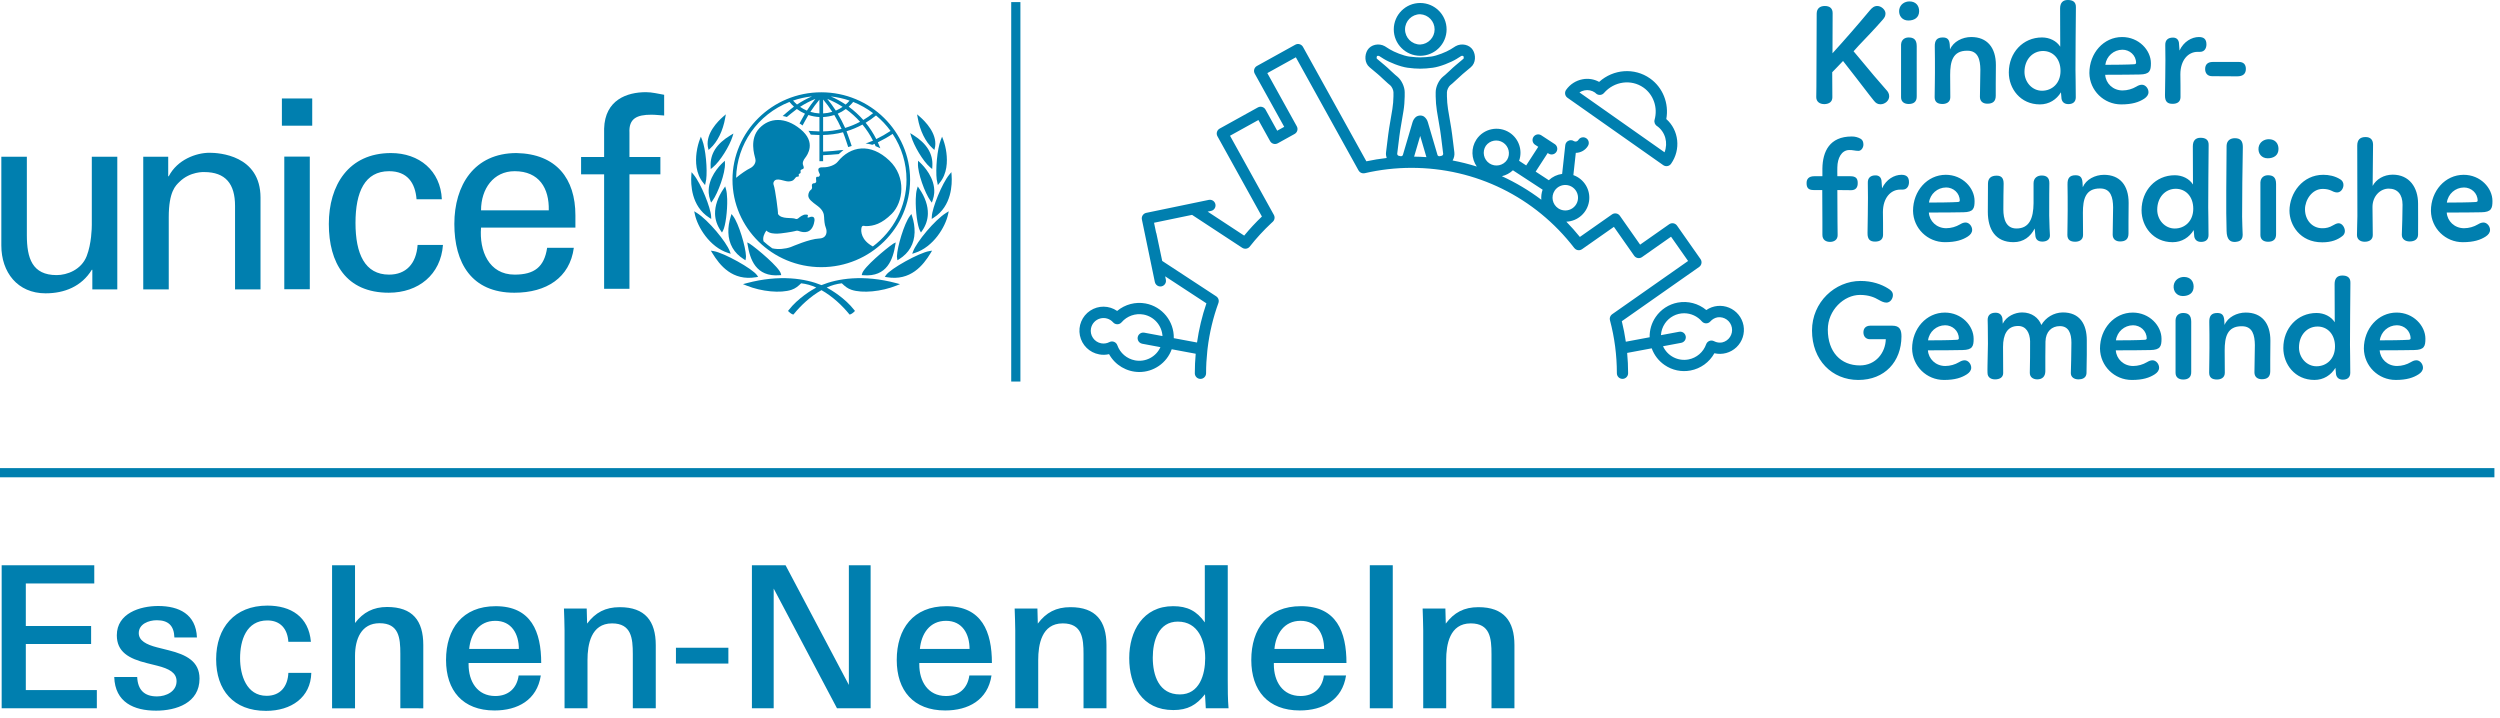 <?xml version="1.0" encoding="UTF-8"?>
<svg xmlns="http://www.w3.org/2000/svg" height="60" viewBox="0 0 209 60" width="209">
  <g fill="#007faf" fill-rule="evenodd">
    <path d="m65.999 8.519c.114.14.24.272.377.396-.297.213-.944.783-.944.783s.089.013.17.033c.058.013.179.049.179.049s.57-.477.836-.667c.209.156.437.286.678.39-.13.216-.454.817-.454.817s.075.044.142.088c.068.044.11.083.11.083s.354-.657.488-.877c.298.098.608.155.923.169v1.203c-.269-.007-.537-.02-.805-.04l-.114-.012.064.093c.048.07.086.139.118.201l.013.026.03.003c.132.01.541.025.694.029v2.19h.309v-.5c.452-.022.829-.054 1.284-.092l.02-.002.4-.348-.218.018c-.481.063-.904.091-1.287.112l-.2.012v-1.39c.562-.012 1.121-.089 1.666-.23.15.36.432 1.238.432 1.238l.29-.09s-.282-.87-.43-1.232c.464-.14.911-.33 1.334-.558.342.413.636.864.879 1.343-.219.1-.618.239-.618.239.32.035.563.11.563.11l.185-.08.084.19.4.175-.047-.109-.163-.384c.423-.206.84-.441 1.237-.705.757 1.135 1.16 2.468 1.16 3.832 0 2.273-1.105 4.296-2.813 5.579-.989-.534-1.008-1.273-.955-1.545.052-.277.245-.156.368-.156.649 0 1.332-.19 2.173-1.035.95-.953 1.246-3.07-.212-4.451-1.57-1.489-3.241-1.228-4.319.11-.22.274-.76.474-1.226.459-.69-.026-.255.51-.255.62 0 .113-.105.191-.167.174-.234-.066-.14.275-.14.38 0 .103-.097.155-.148.155-.29 0-.21.257-.202.328.008.068-.018.187-.114.24-.093.052-.202.277-.202.45 0 .31.29.525.773.88.48.354.542.69.55.932.01.24.032.63.142.889.13.31.113.88-.553.905-.814.032-2.26.672-2.383.716-.46.16-1.067.218-1.54.102-.256-.178-.499-.373-.73-.582-.094-.322.07-.668.237-.901.271.268.675.25.901.258.228.01 1.341-.163 1.499-.215.159-.052.228-.034.324 0 .425.152 1.008.198 1.245-.604.236-.802-.324-.577-.394-.543-.07.035-.168.026-.132-.042.104-.205-.052-.184-.14-.191-.227-.022-.525.216-.622.301-.097.087-.193.078-.228.061-.302-.148-1.202.066-1.482-.415.027-.128-.228-2.078-.358-2.414-.045-.105-.032-.226.034-.319.229-.338.86.025 1.202.017.409-.011.474-.179.587-.315.107-.132.186-.058.245-.094.075-.048.004-.143.03-.195.027-.051.058-.026.127-.086.07-.062-.01-.19.026-.241.101-.15.377-.03.212-.422-.09-.216.035-.45.157-.605.199-.252.965-1.314-.386-2.416-1.288-1.051-2.594-.966-3.435-.07-.84.898-.42 2.21-.333 2.555s-.165.658-.456.793c-.23.108-.755.452-1.152.792.064-2.814 1.8-5.29 4.46-6.344zm1.885-.46c-.438.187-.858.415-1.254.68-.117-.103-.227-.213-.33-.33.513-.177 1.044-.294 1.584-.35zm-.429 1.188c-.201-.084-.392-.189-.57-.314.401-.26.831-.484 1.281-.666-.253.312-.494.64-.71.98zm1.049-.917v1.152c-.256-.013-.51-.058-.756-.132.228-.35.482-.692.756-1.02zm.309 1.454c.318-.014.632-.071.934-.17.226.372.43.762.609 1.163-.505.128-1.022.198-1.543.21zm0-1.468c.273.325.53.671.766 1.034-.248.075-.506.12-.766.132zm1.631.617c-.179.125-.37.23-.569.313-.221-.34-.46-.667-.716-.981.45.182.881.406 1.285.668zm.582-.522c-.101.118-.21.228-.33.33-.392-.265-.808-.492-1.243-.678.54.057 1.067.172 1.573.348zm.877 1.77c-.399.212-.818.384-1.25.514-.18-.407-.388-.806-.62-1.191.24-.104.466-.233.678-.39.435.311.835.67 1.192 1.067zm-.575-1.66c.594.237 1.154.554 1.664.94-.256.209-.53.399-.819.568-.367-.413-.776-.786-1.222-1.112.136-.122.262-.254.377-.395zm3.123 2.425c-.38.253-.78.48-1.195.682-.246-.486-.543-.944-.886-1.366.305-.183.596-.387.865-.61.46.38.868.815 1.216 1.294zm-5.79 11.388c4.092 0 7.424-3.28 7.424-7.309 0-4.03-3.332-7.309-7.424-7.309-4.094 0-7.425 3.279-7.425 7.31 0 4.028 3.33 7.308 7.425 7.308zm-9.475-10.017.05.218.138-.125c.61-.549 1.067-1.479 1.253-2.552l.053-.301-.116.102-.116.1c-.436.38-1.43 1.382-1.277 2.482zm-.316 3.064.074.093.094-.466c.106-.824-.033-2.55-.34-3.32l-.106-.262-.049.131-.05.134c-.069.183-.195.568-.262 1.08-.093.726-.072 1.753.568 2.52 0-.002.07.09.07.09m.411 2.809.179.113-.008-.207c-.026-.692-.846-2.756-1.462-3.496l-.174-.21-.01.136-.009.136c-.053.739-.014 2.561 1.484 3.528m-1.025-.391-.218-.136.027.124.026.125c.219 1.048 1.228 2.744 2.786 3.236l.213.068-.077-.207c-.29-.783-1.793-2.609-2.757-3.21m1.154-3.905.01.238.17-.139c.627-.511 1.411-1.818 1.643-2.56l.084-.27-.122.074-.123.073c-1.16.697-1.703 1.542-1.662 2.584m1.103-.376-.089.082c-.297.278-1.258 1.284-1.174 2.53.012.191.057.396.132.61l.067.2.125-.171c.46-.637 1.068-2.315 1.035-3.096l-.01-.236zm-.733 4.362c.013.495.174.97.478 1.41l.101.148.086-.157c.21-.388.375-1.644.35-2.638-.009-.35-.045-.642-.104-.84l-.064-.22-.064.096-.066.095c-.485.709-.732 1.436-.717 2.106m2.404 3.791.14.087.031-.186.012-.148c-.022-.785-.617-2.763-1.082-3.367l-.13-.166-.03.098-.03.1c-.147.46-.215.91-.203 1.337.028.965.462 1.722 1.292 2.245m-2.635-.518c.625 1.03 1.685 2.36 3.668 2.02l.165-.03-.094-.136c-.37-.542-2.776-1.878-3.627-2.016l-.232-.037.06.1z"></path>
    <path d="m65.183 23.009.128-.01-.032-.124c-.135-.532-1.974-2.076-2.616-2.51l-.192-.098.017.104.018.104c.188 1.17.67 2.703 2.677 2.533m12.793-10.598.139.125.048-.218.016-.076c.153-1.1-.841-2.101-1.277-2.481l-.116-.101-.117-.102.053.301c.186 1.073.644 2.003 1.254 2.552m.43 3.064.074-.093.07-.09c.64-.767.663-1.794.568-2.52-.046-.369-.133-.731-.26-1.08l-.051-.134-.05-.13-.105.26c-.308.771-.448 2.497-.342 3.32l.095.467m-.513 2.829.176-.113c1.5-.967 1.538-2.79 1.486-3.528l-.01-.136-.01-.136-.174.21c-.614.74-1.435 2.804-1.46 3.496zm1.368-.39.028-.126.025-.124-.218.136c-.965.601-2.467 2.427-2.757 3.21l-.078.207.214-.068c1.558-.492 2.567-2.188 2.786-3.236m-1.496-3.921.167.142.014-.239c.062-1.04-.465-1.896-1.61-2.615l-.122-.076-.12-.075.08.271c.215.747.973 2.068 1.59 2.592m.138 2.95.07-.2c.073-.215.117-.42.13-.611.083-1.246-.878-2.252-1.175-2.53l-.087-.082-.088-.081-.01.236c-.031.78.576 2.46 1.036 3.096l.124.171m-1.242-1.137c-.06.198-.095.49-.103.84-.025.994.14 2.25.349 2.638l.086.157.102-.148c.304-.44.464-.915.476-1.41.017-.67-.23-1.397-.715-2.106l-.064-.095-.065-.095-.066.22m-1.493 5.867c.83-.523 1.266-1.28 1.294-2.245.008-.454-.061-.906-.204-1.337l-.032-.1-.032-.098-.127.166c-.465.604-1.06 2.582-1.082 3.367l.012.148.03.186zm2.635-.518.06-.1.06-.1-.23.038c-.852.138-3.26 1.474-3.63 2.016l-.092.136.165.03c1.984.34 3.043-.99 3.667-2.02m-6.616 3.076c.915.303 2.495.153 3.757-.354l.298-.12-.31-.084c-2.765-.738-4.921-.382-6.255.165-1.334-.547-3.49-.903-6.254-.165l-.311.083.298.12c1.26.508 2.842.658 3.758.355.344-.116.553-.301.809-.546.437.05.864.17 1.263.355-.367.199-1.523.878-2.304 1.884l-.056.072.063.066c.064.068.215.184.315.218l.067.02.048-.053c.558-.684 1.371-1.465 2.303-1.988.932.523 1.746 1.304 2.305 1.988l.048.054.068-.021c.099-.034.251-.15.315-.218l.062-.066-.056-.072c-.782-1.007-1.939-1.686-2.304-1.884.399-.185.825-.305 1.262-.355.255.245.465.43.81.546m3.66-3.754.018-.104.017-.104-.193.098c-.642.434-2.48 1.978-2.615 2.51l-.032.123.127.01c2.007.17 2.49-1.364 2.679-2.533"></path>
    <path d="m23.566 10.508h2.536v-2.276h-2.536z"></path>
    <path d="m23.767 24.18h2.132v-11.088h-2.132z"></path>
    <path d="m3.814 24.522c1.572 0 3.008-.574 3.86-1.967h.045v1.636h2.087v-11.089h-2.131v5.7c0 .264-.024 1.567-.427 2.606-.449 1.147-1.637 1.59-2.513 1.59-2.042 0-2.49-1.413-2.49-3.335v-6.56h-2.133v7.42c0 2.231 1.347 3.999 3.702 3.999m10.294-6.361c0-2.166.583-2.652.897-2.96.897-.883 2.064-.817 2.064-.817 1.795 0 2.581.993 2.581 2.827v6.98h2.13v-7.665c0-3.556-3.477-3.755-4.262-3.755-1.122 0-2.693.574-3.41 1.965h-.045v-1.634h-2.087v11.089h2.132zm18.397 6.31c2.475 0 4.346-1.513 4.527-3.993h-2.12c-.111 1.583-.98 2.48-2.384 2.48-2.026 0-2.808-1.734-2.808-4.324 0-2.591.782-4.322 2.808-4.322 1.517 0 2.185.964 2.296 2.347h2.115c-.108-2.392-1.89-3.864-4.252-3.864-3.548 0-5.197 2.697-5.197 5.927 0 3.249 1.427 5.749 5.015 5.749m10.517-10.16c2.05 0 2.9 1.428 2.855 3.27h-5.662c0-1.803 1.044-3.27 2.807-3.27zm-.02 10.16c2.673 0 4.635-1.249 4.97-3.755h-2.231c-.244 1.607-1.068 2.242-2.719 2.242-2.16 0-2.963-1.998-2.807-3.93h7.889v-1.029c0-3.053-1.582-5.136-4.924-5.204-3.544 0-5.197 2.697-5.197 5.927 0 3.249 1.429 5.749 5.018 5.749zm7.502-.329h2.118v-9.567h2.586v-1.452h-2.586v-2.018c-.066-1.205.626-1.516 1.827-1.516.358 0 .713.048 1.074.067v-1.733c-.514-.087-1.007-.218-1.519-.218-1.584 0-3.431.636-3.5 3.05v2.368h-1.926v1.452h1.926zm68.223-22.952c.676.033 1.206.59 1.206 1.266s-.531 1.234-1.206 1.266c-.699-.001-1.265-.567-1.266-1.266 0-.699.568-1.267 1.266-1.267zm0 3.474c1.219-.001 2.206-.988 2.208-2.207-.001-1.219-.989-2.207-2.208-2.208-1.219.001-2.207.989-2.208 2.208.002 1.219.989 2.206 2.208 2.207z"></path>
    <path d="m91.206 27.457c.076-.4.373-.723.766-.831.393-.108.813.017 1.083.322.089.102.218.16.353.16h.003c.136 0 .265-.06.354-.164.453-.527 1.152-.773 1.835-.648.878.166 1.531.908 1.584 1.8l-1.523-.285c-.165-.031-.334.029-.444.156s-.142.304-.086.463.192.275.357.306l1.524.285c-.369.815-1.248 1.272-2.127 1.105-.683-.13-1.246-.613-1.478-1.268-.046-.128-.144-.23-.271-.28s-.268-.043-.389.02c-.211.111-.454.147-.688.103-.278-.051-.525-.212-.684-.446-.161-.233-.222-.52-.169-.798zm25.043-21.559c-.165-.155-.334-.316-.47-.426l-.676-.568c-.022-.028-.024-.149.016-.216.015-.013.053-.024.096-.024.029-0.0.058.006.085.018l.39.246c.468.288 1.374.651 1.977.733.39.053.747.08 1.06.08.322 0 .672-.027 1.062-.08.603-.082 1.51-.445 1.979-.734.075-.046.325-.205.389-.245.063-.03.15-.017.178.004.043.076.04.191.015.22l-.668.562c-.14.114-.31.275-.474.43-.14.132-.284.269-.388.356l-.19.158c-.346.289-.607.847-.607 1.298v.349c0 .342.045.874.102 1.212l.27 1.601c.042.248.101.734.14 1.056l.114.922c.01.07-.052.157-.122.172l-.17.038c-.068.016-.16-.038-.178-.093-.029-.1-.712-2.44-.81-2.748-.051-.185-.159-.348-.31-.466-.218-.158-.545-.105-.712.044-.123.115-.212.26-.259.422-.099.308-.782 2.648-.807 2.736-.022.067-.114.12-.182.105l-.17-.038c-.07-.015-.13-.102-.122-.172l.114-.92c.039-.323.098-.81.14-1.058l.27-1.601c.058-.338.102-.87.102-1.212v-.35c0-.45-.26-1.01-.607-1.298l-.19-.158c-.104-.087-.248-.224-.387-.356zm1.971 7.197c.09-.31.321-1.1.508-1.732.194.657.436 1.484.52 1.773-.342-.023-.685-.037-1.028-.041zm5.994-.905c.333-.463.971-.582 1.448-.27.477.312.625.944.335 1.435-.321.491-.983.63-1.474.309-.492-.322-.63-.982-.309-1.474zm2.266 2.046 2.483 1.622c-.096.268-.133.554-.109.838-1.026-.772-2.131-1.431-3.298-1.967.34-.079.661-.246.924-.493zm3.483 1.711c.236-.361.666-.545 1.09-.466.424.08.758.407.847.829.089.422-.086.856-.442 1.099-.356.243-.824.248-1.185.011-.492-.322-.63-.982-.309-1.474zm9.228 11.088c.361-.53.961-.847 1.602-.847.569.001 1.11.249 1.482.68.089.104.218.164.354.164.136.001.266-.057.356-.159.16-.182.368-.3.603-.345.564-.078 1.091.301 1.196.861s-.248 1.104-.803 1.236c-.234.045-.477.009-.688-.102-.121-.063-.263-.071-.389-.021-.127.05-.225.152-.271.281-.232.655-.795 1.137-1.477 1.267-.879.167-1.759-.289-2.128-1.105l1.523-.285c.165-.031.301-.148.357-.306.056-.159.023-.335-.086-.463-.109-.128-.279-.187-.444-.156l-1.523.285c.02-.35.133-.689.336-.985zm-47.304 2.591c.28.053.56.046.83-.019.51.92 1.48 1.492 2.532 1.493.577 0 1.14-.173 1.627-.506.498-.34.876-.829 1.08-1.397l2.004.375c-.049.543-.074 1.088-.074 1.633 0 .26.211.471.471.471s.471-.211.471-.471c0-.62.036-1.234.101-1.845.008-.108.01-.106.025-.229.157-1.3.457-2.572.906-3.803.004-.011.005-.022.008-.032.005-.018.01-.035.013-.054.003-.014.003-.028.004-.042.001-.016.003-.032.002-.049 0-.014-.003-.029-.004-.043l-.007-.046c-.003-.014-.008-.027-.013-.04l-.016-.047-.018-.034-.027-.045-.025-.03c-.011-.013-.022-.027-.034-.039l-.036-.029-.031-.025-4.515-2.959-.484-2.29c-.007-.033-.018-.065-.032-.095l-.167-.807 3.178-.659 4.197 2.755c.003.003.006.003.01.005.034.022.071.039.11.051l.016.004c.075.02.154.022.23.004.012-.002.023-.008.035-.012.023-.007.046-.015.068-.025.013-.007.026-.017.038-.024.019-.012.037-.024.054-.038.013-.01.024-.024.036-.036.01-.01.021-.02.03-.032.549-.699 1.151-1.354 1.8-1.961h.001l.121-.113c.01-.008.016-.018.025-.027.011-.012.023-.024.033-.037s.017-.027.025-.04.016-.025.022-.038c.008-.015.013-.03.018-.045l.014-.04c.004-.015.006-.03.008-.046.003-.014.006-.029.007-.043v-.046l-.003-.045c-.002-.016-.006-.031-.01-.047l-.01-.041c-.006-.018-.014-.034-.022-.05-.004-.01-.007-.02-.013-.03l-3.666-6.618 2.373-1.314.977 1.763c.06.109.162.19.282.224s.249.019.358-.041l1.408-.78c.109-.06.19-.162.225-.282.035-.12.02-.249-.041-.358l-2.464-4.448 2.386-1.322 5.24 9.46.015.02c.063.106.167.181.288.208.03.007.061.011.092.012.032.001.065-.001.097-.007l.026-.003c1.281-.297 2.593-.447 3.908-.447 5.37 0 10.331 2.443 13.612 6.703l.018.018c.023.027.049.051.077.072.02.015.04.027.06.038.009.005.017.01.026.013.024.011.05.02.075.026l.018.005c.052.011.106.014.159.007l.02-.003c.019-.003.037-.007.055-.013l.025-.008c.026-.01.051-.022.075-.036.012-.007.025-.012.036-.02l2.666-1.87 1.693 2.414c.072.102.181.172.304.194.123.022.25-.007.352-.079l2.428-1.705 1.424 2.03-6.346 4.451-.003.003c-.021.015-.041.032-.059.051l-.012.012c-.015.017-.029.034-.042.053l-.015.021c-.01.017-.018.035-.026.053l-.014.03-.013.049-.01.039-.003.041c-.001.018-.003.035-.002.052.001.032.006.064.014.095l.001.006c.383 1.437.577 2.928.577 4.43 0 .26.21.47.47.47.26 0 .47-.21.47-.47 0-.569-.027-1.136-.08-1.7l2.053-.384c.204.568.582 1.057 1.08 1.397.631.436 1.411.6 2.164.457.847-.16 1.578-.689 1.995-1.443.661.155 1.355-.034 1.847-.503.491-.469.712-1.154.588-1.821-.126-.667-.579-1.226-1.207-1.485-.627-.26-1.343-.185-1.903.198-.661-.552-1.535-.781-2.382-.625-.754.139-1.421.574-1.852 1.207-.342.497-.518 1.09-.503 1.693l-1.992.373c-.084-.576-.196-1.148-.335-1.714l6.465-4.536c.212-.15.264-.443.115-.656l-1.964-2.8c-.15-.213-.443-.264-.656-.114l-2.43 1.705-1.693-2.414c-.072-.102-.181-.172-.304-.193-.123-.022-.249.007-.351.078l-2.688 1.885c-.36-.445-.738-.87-1.132-1.275.959-.041 1.755-.755 1.899-1.705.143-.949-.406-1.867-1.311-2.189l.203-1.86c.395-.007.78-.206 1.006-.565.097-.143.108-.327.029-.481-.079-.154-.235-.252-.408-.257-.172-.005-.334.085-.421.234-.075.117-.227.158-.35.094-.161-.114-.376-.114-.537 0l-.006.004c-.02.014-.039.03-.056.048-.019.019-.037.041-.053.063l-.018.023-.005.01-.016.032c-.01.02-.02.04-.026.06v.003c-.012.036-.019.073-.022.11l-.26 2.38c-.418.055-.808.239-1.115.528l-1.099-.718 1.007-1.556.094.06c.217.123.493.057.629-.152.137-.209.088-.488-.112-.638l-1.16-.759c-.218-.133-.502-.069-.642.145-.14.214-.085.5.124.646l.276.18-1.007 1.557-.593-.388c.31-.873-.017-1.845-.792-2.354-.929-.606-2.174-.345-2.782.583-.462.707-.419 1.6.038 2.252-.664-.208-1.34-.378-2.024-.508.118-.202.177-.439.147-.683l-.114-.92c-.043-.35-.101-.83-.147-1.099l-.27-1.6c-.054-.35-.083-.702-.089-1.056v-.35c0-.174.136-.464.27-.576l.189-.157c.127-.106.275-.247.432-.395.152-.144.309-.293.427-.39l.668-.56c.444-.362.439-1.035.18-1.45-.282-.452-.941-.597-1.44-.318-.008.004-.015.009-.022.014l-.394.248c-.37.228-1.155.54-1.612.603-.308.044-.619.068-.93.071h-.004c-.186 0-.5-.012-.934-.071-.457-.063-1.241-.375-1.611-.603-.139-.087-.278-.174-.417-.262-.499-.279-1.158-.134-1.439.317-.26.416-.265 1.089.174 1.447l.679.57c.113.091.27.24.422.384.156.148.305.289.432.395l.189.157c.134.112.27.402.27.576v.349c0 .288-.041.77-.09 1.055l-.27 1.602c-.045.269-.104.75-.147 1.1l-.113.919c-.02.164.002.325.052.475-.57.065-1.137.158-1.697.277l-5.299-9.565c-.127-.226-.413-.308-.64-.183l-3.209 1.778c-.227.126-.31.412-.184.64l2.465 4.448-.586.324-.977-1.763c-.06-.109-.162-.19-.282-.224-.12-.034-.249-.019-.358.041l-3.195 1.77c-.109.06-.19.162-.225.282-.035.12-.02.249.041.358l3.718 6.71c-.526.502-1.021 1.035-1.483 1.596l-3.053-2.005.282-.059c.255-.052.418-.301.366-.556s-.301-.418-.556-.366l-5.225 1.084c-.122.025-.229.098-.298.202-.068.104-.093.232-.067.354l1.083 5.224c.034.165.153.299.313.352.16.053.335.017.461-.095.126-.112.182-.282.148-.447l-.06-.285 3.449 2.259c-.364 1.065-.626 2.161-.785 3.275l-1.942-.363c.029-1.412-.966-2.638-2.354-2.9-.847-.157-1.72.072-2.382.624-.675-.467-1.566-.477-2.251-.025-.685.452-1.026 1.275-.862 2.08.164.804.801 1.428 1.608 1.575zm40.584-22.072c.302-.06.615.007.867.183.015.01.027.023.04.035l.05.046c.094.083.217.125.342.117s.241-.066.323-.161c.855-.98 2.275-1.174 3.304-.45.837.59 1.21 1.67.926 2.69-.056.203.029.419.21.528.693.494.928 1.404.622 2.19l-7.115-5.007c.13-.084.276-.142.43-.171zm-1.432.618 8.005 5.633c.102.072.229.101.352.079.123-.021.233-.091.304-.193.843-1.198.65-2.812-.398-3.738.237-1.307-.287-2.641-1.363-3.398-1.308-.92-3.066-.778-4.252.292-.423-.233-.915-.311-1.39-.218-.556.105-1.048.423-1.372.887-.072.102-.101.229-.079.352.021.123.091.233.193.304zm21.479.534c.393-.012.667-.19.667-.571l-.012-2.096c.25-.274.619-.62.905-.941.75.953 1.464 1.882 2.214 2.858.131.167.227.298.358.452.166.215.321.31.56.31.357 0 .726-.286.726-.667 0-.202-.083-.38-.274-.571-.429-.488-.715-.822-1-1.155-.882-1.048-1.382-1.667-1.703-2.037.12-.13.286-.321.417-.464.476-.5 1.428-1.489 2.024-2.18.167-.19.226-.321.226-.523 0-.298-.345-.62-.69-.62-.262 0-.441.155-.62.37-1.014 1.217-2.054 2.412-3.12 3.584 0-1.06.012-2.203.012-3.358 0-.393-.238-.595-.655-.595-.38 0-.678.19-.678.643 0 2.298-.024 3.834-.024 6.073 0 .393-.012.655-.012.905 0 .38.286.583.679.583m7.72-.655v-1.488c-.013-.893.01-1.81 0-2.703 0-.584-.287-.727-.68-.727-.285 0-.607.155-.63.596v4.406c0 .38.273.56.642.56.429 0 .679-.203.667-.644m-.702-6.335c.5 0 .905-.238.905-.786 0-.452-.274-.81-.81-.81-.381 0-.786.227-.858.703-.059.5.263.893.763.893m2.855 6.978c.298 0 .655-.13.655-.56l-.012-1.869c0-1.107.203-2.037 1.44-2.025.906 0 1.073.763 1.085 1.573 0 .75-.036 1.607-.036 2.286 0 .393.274.571.62.571.452 0 .702-.19.702-.666v-1.025c0-.798.012-1.048.012-1.537 0-1.476-.739-2.346-2.06-2.346-.739 0-1.5.382-1.775 1.037l-.024-.417c-.035-.393-.178-.584-.583-.584-.512 0-.679.274-.667.762l.012 1.048c.012 1.75-.024 2.465-.024 3.18 0 .44.286.571.655.571m8.403-4.43c.822 0 1.465.632 1.465 1.668s-.703 1.655-1.548 1.655c-.822 0-1.465-.715-1.465-1.572 0-1.048.69-1.75 1.548-1.75zm-.262 4.466c.774 0 1.393-.405 1.763-1.012l.047.536c.048.274.238.452.572.452.369 0 .62-.178.62-.571 0-1.25-.025-1.822-.025-2.322 0-.858.012-1.62.012-2.454l.024-2.75c.012-.453-.274-.608-.679-.608-.417 0-.643.239-.643.715l.012 3.191c-.31-.488-.893-.774-1.524-.774-1.596 0-2.775 1.274-2.775 2.93 0 1.345.965 2.667 2.596 2.667zm6.902-4.573c.595 0 1.142.453 1.142 1.108 0 .06-.059.095-.142.107-.5.036-1.81.048-2.43.048.092-.72.704-1.26 1.43-1.263zm-.096 4.573c.917 0 1.477-.19 1.917-.476.215-.143.358-.322.358-.548 0-.322-.262-.62-.548-.62-.179 0-.322.072-.464.155-.35.207-.748.318-1.155.322-.81 0-1.406-.595-1.453-1.31 1.416-.012 2.226 0 2.893-.024.834-.012.93-.321.93-.94 0-1.096-1.013-2.192-2.407-2.192-1.548 0-2.738 1.346-2.738 3.013.022 1.456 1.211 2.623 2.667 2.62zm4.286-.048c.38 0 .654-.154.666-.547.012-.667-.012-1.322-.012-1.918 0-1.19.655-1.881 1.441-1.881h.203c.38 0 .536-.31.536-.62 0-.44-.215-.619-.632-.619-.595 0-1.274.382-1.619 1.131l-.048-.654c-.047-.286-.226-.429-.5-.429-.405 0-.655.202-.643.62 0 .416.012.857.012 1.262 0 .845-.024 2.012-.036 2.929-.012.56.227.726.632.726m3.308-2.31c.608 0 1.406.012 2.096.012.5 0 .726-.226.726-.62 0-.356-.178-.583-.583-.583h-2.18c-.44 0-.642.227-.642.596 0 .321.178.595.583.595m-33.319 9.518h.727c0 .977.012 1.87.012 2.656v1.06c-.012.452.298.619.643.619.333 0 .631-.179.631-.56 0-.429-.012-.726-.012-1.131 0-.726-.012-1.596-.012-2.644l1.155.012c.393 0 .56-.25.548-.607 0-.37-.155-.56-.607-.56h-1.096c0-.274-.012-.5 0-.75.012-.75.334-1.417.977-1.441.298-.012.5.071.786.071.25 0 .416-.285.416-.523 0-.203-.06-.382-.214-.477-.231-.136-.494-.206-.762-.202-1.858 0-2.43 1.262-2.453 2.667v.655h-.679c-.464 0-.655.238-.643.595 0 .37.155.56.583.56m7.978-.655c0-.44-.215-.619-.631-.619-.596 0-1.275.38-1.62 1.131l-.048-.655c-.047-.285-.226-.428-.5-.428-.404 0-.655.202-.643.619 0 .417.012.857.012 1.262 0 .845-.024 2.013-.036 2.93-.012.56.227.726.632.726.38 0 .655-.155.666-.548.012-.666-.011-1.322-.011-1.917 0-1.19.655-1.881 1.44-1.881h.203c.38 0 .536-.31.536-.62m3.101.44c.596 0 1.144.453 1.144 1.108 0 .06-.06.096-.143.107-.5.036-1.81.048-2.43.048.093-.72.704-1.259 1.43-1.262zm-.095 4.574c.917 0 1.477-.191 1.917-.477.215-.143.358-.321.358-.548 0-.321-.262-.619-.548-.619-.179 0-.322.072-.465.155-.35.207-.748.318-1.155.322-.81 0-1.405-.596-1.452-1.31 1.417-.012 2.226 0 2.893-.024.834-.012.929-.322.929-.94 0-1.097-1.012-2.192-2.405-2.192-1.549 0-2.74 1.346-2.74 3.013.022 1.457 1.211 2.625 2.668 2.62zm3.597-4.883c0 .62-.012 1.691-.012 2.346 0 1.477.643 2.537 2.144 2.537.845 0 1.428-.465 1.774-1.144.036.239.024.43.06.643.047.298.237.453.583.453.345 0 .643-.167.631-.524-.012-.238-.048-.833-.06-1.643-.011-1.167.012-2.573.012-2.727 0-.453-.238-.631-.643-.631-.357 0-.678.202-.678.654v1.668c-.012 1.25-.346 2.107-1.43 2.107-.869 0-1.095-.786-1.095-1.595 0-.917.012-1.453.024-2.156 0-.464-.19-.666-.583-.666-.441 0-.727.19-.727.678m6.65.048.012 1.048c.012 1.75-.024 2.465-.024 3.18 0 .44.286.57.655.57.298 0 .655-.13.655-.559l-.012-1.87c0-1.107.203-2.036 1.441-2.024.905 0 1.072.762 1.084 1.572 0 .75-.036 1.608-.036 2.286 0 .393.274.572.62.572.452 0 .702-.19.702-.667v-1.022c0-.798.012-1.048.012-1.536 0-1.477-.739-2.346-2.06-2.346-.738 0-1.5.38-1.775 1.036l-.023-.417c-.036-.393-.179-.583-.584-.583-.512 0-.679.274-.667.762m9.046.37c.822 0 1.465.63 1.465 1.666s-.703 1.655-1.548 1.655c-.822 0-1.465-.714-1.465-1.571 0-1.049.69-1.75 1.548-1.75zm-.262 4.465c.774 0 1.394-.405 1.763-1.013l.047.536c.048.274.238.453.572.453.37 0 .62-.179.62-.572 0-1.25-.025-1.822-.025-2.322 0-.857.012-1.62.012-2.453l.024-2.75c.012-.453-.274-.608-.679-.608-.417 0-.643.238-.643.714l.012 3.192c-.31-.489-.893-.774-1.524-.774-1.596 0-2.775 1.274-2.775 2.93 0 1.345.965 2.667 2.596 2.667zm5.203-8.694c-.38 0-.678.203-.69.632-.012 2.024-.06 5.585 0 7.12.012.715.298.953.738.918.44-.036.596-.215.607-.596-.011-.476-.047-.988-.047-1.512 0-1.81.024-3.906.06-5.823 0-.5-.191-.739-.668-.739m2.744 1.68c.5 0 .905-.238.905-.786 0-.453-.274-.81-.81-.81-.38 0-.786.226-.857.703-.06.5.262.893.762.893m.024 1.417c-.286 0-.607.155-.631.595v4.406c0 .381.274.56.643.56.428 0 .678-.203.667-.643v-1.489c-.012-.893.011-1.81 0-2.703 0-.583-.286-.726-.68-.726m4.527 5.608c.81 0 1.31-.226 1.68-.512.141-.097.225-.257.225-.428 0-.298-.226-.655-.524-.655-.178 0-.333.107-.476.179-.268.165-.578.248-.893.238-.834 0-1.441-.68-1.441-1.584 0-.774.583-1.703 1.477-1.703.285 0 .5.048.69.13.12.06.322.167.512.167.334 0 .536-.345.536-.619.008-.195-.093-.378-.262-.476-.452-.286-.964-.381-1.429-.381-1.715 0-2.81 1.512-2.822 3.001 0 1.19.881 2.643 2.727 2.643m3.559-.047c.405 0 .679-.19.679-.56 0-.548-.024-1.62-.024-2.346 0-.917.655-1.536 1.357-1.536.727 0 1.155.476 1.155 1.346-.007.838-.027 1.675-.06 2.512 0 .381.31.56.656.56.405 0 .69-.179.702-.56.012-.964 0-1.798 0-2.607 0-1.358-.738-2.418-2.12-2.418-.738 0-1.38.381-1.678.94.024-2.524.035-3.071.035-3.44 0-.417-.214-.644-.63-.644-.465 0-.692.238-.692.715l.012 5.894c0 .381-.035 1.06-.035 1.584 0 .37.286.56.643.56m8.303-4.537c.595 0 1.143.452 1.143 1.107 0 .06-.06.096-.143.107-.5.036-1.81.048-2.43.048.093-.72.704-1.259 1.43-1.262zm-.095 4.573c.916 0 1.476-.191 1.917-.477.214-.143.357-.321.357-.548 0-.321-.262-.619-.548-.619-.178 0-.321.072-.464.155-.35.207-.748.318-1.155.322-.81 0-1.405-.596-1.453-1.31 1.417-.012 2.227 0 2.894-.024.833-.012.928-.322.928-.94 0-1.097-1.012-2.192-2.405-2.192-1.548 0-2.739 1.346-2.739 3.013.022 1.456 1.212 2.624 2.668 2.62zm-50.396 4.409c.726 0 1.215.202 1.572.417.166.095.404.226.63.226.334 0 .548-.334.548-.631 0-.25-.154-.405-.416-.56-.536-.333-1.31-.62-2.287-.62-2.143 0-4.06 1.775-4.06 4.145 0 2.465 1.667 4.132 3.87 4.132 2.215 0 3.596-1.536 3.608-3.632 0-.56-.143-.905-.762-.905h-1.858c-.393.012-.56.25-.56.56s.18.56.524.571h1.346c-.024 1.096-.81 2.191-2.167 2.191-1.596 0-2.68-1.12-2.68-3 0-1.62 1.346-2.894 2.692-2.894m8.118 3.75c-.5.037-1.81.048-2.43.048.093-.72.704-1.259 1.43-1.262.595 0 1.143.453 1.143 1.107 0 .06-.06.096-.143.108zm1.381-.082c0-1.096-1.012-2.192-2.405-2.192-1.548 0-2.739 1.346-2.739 3.013.022 1.457 1.211 2.625 2.668 2.62.916 0 1.476-.19 1.917-.477.214-.142.357-.321.357-.547 0-.322-.262-.62-.548-.62-.179 0-.321.072-.464.155-.35.207-.748.318-1.155.322-.81 0-1.405-.596-1.453-1.31 1.417-.012 2.227 0 2.893-.024.834-.012.93-.321.93-.94zm8.77 3.393c.273 0 .642-.095.666-.512.012-.583.024-1.072.024-1.56v-1.202c0-1.322-.572-2.335-2.025-2.323-.734.017-1.406.414-1.774 1.049-.226-.596-.798-1.049-1.607-1.049-.596 0-1.322.322-1.62.941l-.024-.417c-.047-.31-.238-.5-.571-.5-.43 0-.667.203-.667.596 0 .226.024.452.024 2l-.036 1.786c-.012.37 0 .465 0 .643 0 .405.321.548.63.548.358 0 .668-.143.68-.512l-.012-2.203c0-1.024.345-1.75 1.262-1.75.679 0 .976.583 1 1.262.012 1.262-.012 1.607-.024 2.655 0 .358.262.536.608.548.452 0 .679-.25.69-.666v-1.24c0-.57 0-.809.012-1.261.024-.834.524-1.286 1.203-1.286.726 0 .965.595.965 1.38 0 .99-.036 1.93-.048 2.55 0 .333.274.523.643.523m5.557-3.31c-.5.036-1.81.047-2.43.047.093-.72.704-1.259 1.43-1.262.595 0 1.143.453 1.143 1.107 0 .06-.06.096-.143.108zm1.381-.083c0-1.096-1.012-2.192-2.405-2.192-1.548 0-2.739 1.346-2.739 3.013.022 1.457 1.211 2.625 2.668 2.62.916 0 1.476-.19 1.917-.477.214-.142.357-.321.357-.547 0-.322-.262-.62-.548-.62-.178 0-.321.072-.464.155-.35.207-.748.318-1.155.322-.81 0-1.405-.596-1.453-1.31 1.417-.012 2.227 0 2.894-.024.833-.012.928-.321.928-.94zm1.173-1.56v4.405c0 .381.274.56.643.56.429 0 .679-.202.667-.643v-1.49c-.012-.893.012-1.81 0-2.703 0-.584-.286-.727-.679-.727-.286 0-.607.155-.631.595m1.512-2.798c0-.452-.274-.81-.81-.81-.38 0-.785.227-.857.703-.06.5.262.893.762.893s.905-.238.905-.786m5.702 7.74c.452 0 .702-.19.702-.666v-1.025c0-.797.012-1.048.012-1.536 0-1.477-.738-2.346-2.06-2.346-.738 0-1.5.381-1.774 1.037l-.024-.417c-.036-.393-.179-.584-.583-.584-.513 0-.68.274-.668.762l.013 1.048c.012 1.75-.024 2.465-.024 3.18 0 .44.285.571.655.571.297 0 .654-.13.654-.56l-.011-1.869c0-1.107.202-2.036 1.44-2.025.905 0 1.072.763 1.084 1.572 0 .75-.036 1.608-.036 2.287 0 .393.274.571.62.571m4.652-4.406c.821 0 1.464.631 1.464 1.667s-.702 1.656-1.548 1.656c-.821 0-1.464-.715-1.464-1.572 0-1.048.69-1.75 1.548-1.75zm-.262 4.466c.774 0 1.393-.405 1.762-1.012l.048.535c.047.274.238.453.571.453.37 0 .62-.179.62-.572 0-1.25-.024-1.821-.024-2.322 0-.857.012-1.62.012-2.453l.023-2.75c.012-.453-.273-.608-.678-.608-.417 0-.643.238-.643.715l.012 3.191c-.31-.488-.894-.774-1.525-.774-1.595 0-2.774 1.274-2.774 2.93 0 1.345.964 2.667 2.596 2.667zm7.901-3.358c-.5.036-1.81.047-2.429.047.093-.719.704-1.259 1.429-1.262.595 0 1.143.453 1.143 1.107 0 .06-.06.096-.143.108zm1.382-.083c0-1.096-1.012-2.192-2.406-2.192-1.548 0-2.739 1.346-2.739 3.013.022 1.457 1.211 2.625 2.668 2.62.917 0 1.476-.19 1.917-.477.215-.142.357-.321.357-.547 0-.322-.262-.62-.548-.62-.178 0-.321.072-.464.155-.35.207-.748.318-1.155.322-.81 0-1.405-.596-1.453-1.31 1.417-.012 2.227 0 2.894-.024.833-.012.929-.321.929-.94z"></path>
    <path d="m84.538 31.897h.768v-31.722h-.768z"></path>
    <path d="m0 39.902h208.533v-.768h-208.533z"></path>
    <path d="m.139 59.213v-11.959h7.742v1.522h-5.723v3.556h5.459v1.505h-5.459v3.854h5.938v1.522z"></path>
    <path d="m13.041 59.411c-1.837 0-3.425-.695-3.49-2.812h1.918c.05 1.075.595 1.621 1.654 1.621.777 0 1.638-.413 1.638-1.274 0-.71-.629-1.042-1.605-1.29l-.86-.215c-1.555-.38-2.53-.96-2.53-2.332 0-1.836 1.935-2.448 3.456-2.448 1.737 0 3.16.678 3.242 2.63h-1.885c-.033-.992-.513-1.44-1.473-1.44-.678 0-1.505.315-1.505 1.076 0 .628.629.96 1.522 1.19l.993.25c1.455.363 2.564.925 2.564 2.364 0 2.035-1.936 2.68-3.64 2.68m9.197.017c-2.73 0-4.168-1.737-4.168-4.318 0-2.63 1.538-4.482 4.284-4.482 1.968 0 3.457.926 3.639 3.027h-1.886c-.066-1.076-.661-1.787-1.753-1.787-1.77 0-2.283 1.671-2.283 3.16 0 1.406.53 3.142 2.217 3.142 1.158 0 1.77-.793 1.82-1.918h1.918c-.05 2.05-1.67 3.176-3.788 3.176m11.231-.215v-4.566c0-1.323-.116-2.547-1.737-2.547-1.538 0-2.051 1.34-2.051 2.73v4.383h-1.919v-11.96h1.919v4.83c.678-.893 1.538-1.34 2.68-1.34 2.134 0 3.027 1.142 3.027 3.177v5.293zm7.94-7.312c-1.374 0-2.068 1.092-2.184 2.35h4.152c0-1.241-.596-2.35-1.969-2.35zm-2.234 3.524v.132c0 1.39.711 2.63 2.233 2.63 1.075 0 1.803-.629 1.952-1.72h1.853c-.314 2.068-1.952 2.928-3.87 2.928-2.664 0-4.053-1.671-4.053-4.219 0-2.613 1.372-4.499 4.151-4.499 2.978 0 3.805 2.15 3.805 4.748h-6.07zm13.729 3.788v-4.534c0-1.323-.116-2.564-1.737-2.564-1.77 0-2.051 1.787-2.051 3.06v4.037h-1.919v-6.5c0-.613-.033-1.225-.05-1.837h1.903l.033 1.257c.695-.926 1.522-1.373 2.73-1.373 2.116 0 3.01 1.158 3.01 3.176v5.277h-1.92"></path>
    <path d="m56.509 55.474h4.383v-1.323h-4.383z"></path>
    <path d="m69.973 59.213-5.293-10.008v10.008h-1.82v-11.959h2.812l5.293 10.007v-10.007h1.819v11.959z"></path>
    <path d="m79.086 51.901c-1.372 0-2.067 1.092-2.183 2.35h4.152c0-1.241-.596-2.35-1.969-2.35zm-2.233 3.524v.132c0 1.39.712 2.63 2.233 2.63 1.076 0 1.803-.629 1.952-1.72h1.853c-.314 2.068-1.952 2.928-3.87 2.928-2.664 0-4.053-1.671-4.053-4.219 0-2.613 1.372-4.499 4.152-4.499 2.977 0 3.804 2.15 3.804 4.748h-6.07zm13.73 3.788v-4.534c0-1.323-.117-2.564-1.738-2.564-1.77 0-2.05 1.787-2.05 3.06v4.037h-1.92v-6.5c0-.613-.033-1.225-.05-1.837h1.903l.033 1.257c.695-.926 1.522-1.373 2.73-1.373 2.117 0 3.01 1.158 3.01 3.176v5.277h-1.919m7.89-7.246c-1.638 0-2.1 1.638-2.1 3.011 0 1.489.512 3.077 2.265 3.077 1.638 0 2.117-1.654 2.117-3.027 0-1.456-.579-3.06-2.282-3.06zm2.332 7.246-.066-1.175c-.711.91-1.456 1.324-2.647 1.324-2.63 0-3.688-2.068-3.688-4.35 0-2.234 1.141-4.335 3.672-4.335 1.19 0 1.968.397 2.647 1.357v-4.78h1.918v9.61c0 .777 0 1.538.066 2.349zm7.923-7.312c-1.373 0-2.068 1.092-2.184 2.35h4.152c0-1.241-.595-2.35-1.968-2.35zm-2.233 3.524v.132c0 1.39.711 2.63 2.233 2.63 1.075 0 1.803-.629 1.952-1.72h1.852c-.314 2.068-1.951 2.928-3.87 2.928-2.663 0-4.053-1.671-4.053-4.219 0-2.613 1.373-4.499 4.152-4.499 2.977 0 3.804 2.15 3.804 4.748z"></path>
    <path d="m114.516 59.213h1.919v-11.959h-1.919z"></path>
    <path d="m124.689 59.213v-4.534c0-1.323-.116-2.564-1.738-2.564-1.77 0-2.05 1.787-2.05 3.06v4.037h-1.92v-6.5c0-.613-.033-1.225-.049-1.837h1.902l.033 1.257c.695-.926 1.522-1.373 2.73-1.373 2.117 0 3.01 1.158 3.01 3.176v5.277h-1.919"></path>
  </g>
</svg>
